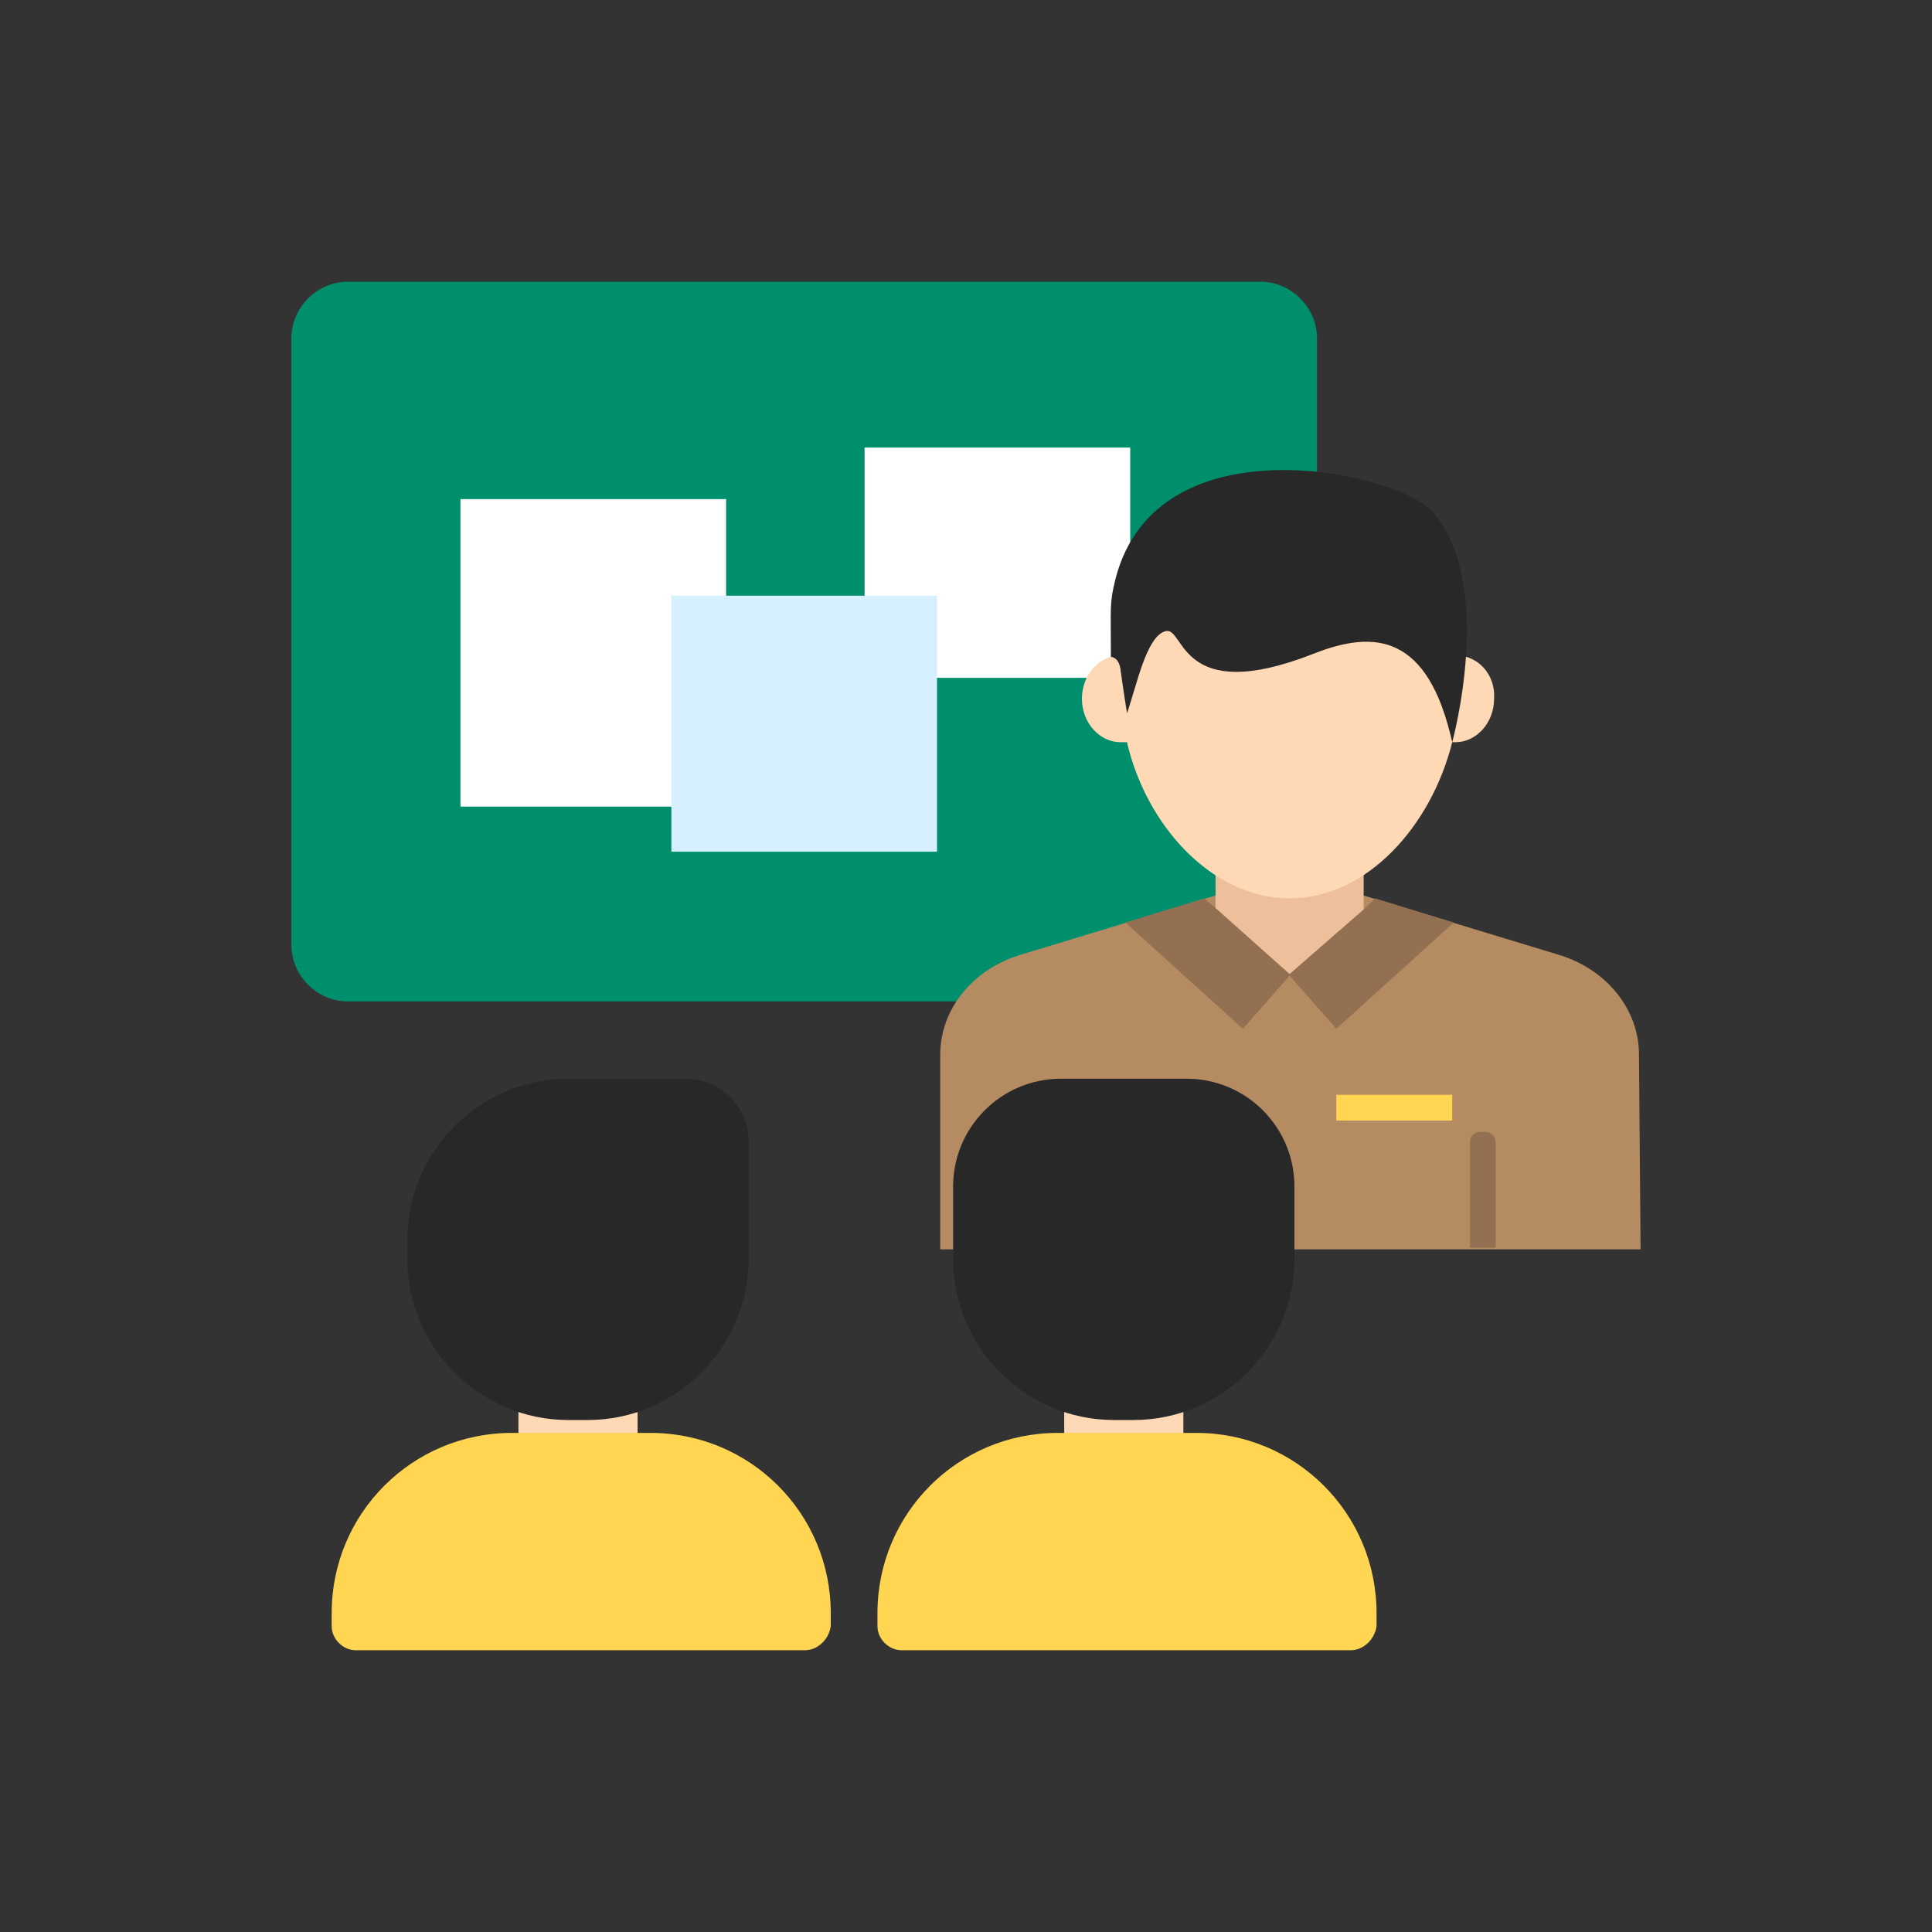 <?xml version="1.0" ?><svg id="Layer_1" style="enable-background:new 0 0 120 120;" version="1.1" viewBox="0 0 120 120" xml:space="preserve" xmlns="http://www.w3.org/2000/svg" xmlns:xlink="http://www.w3.org/1999/xlink"><rect x="0" y="0" width="120" height="120" fill="#333333" stroke="none"/><style type="text/css">
	.st0{fill:#008F6D;}
	.st1{fill:#FFFFFF;}
	.st2{fill:#D6F0FF;}
	.st3{fill:#B58B62;}
	.st4{fill:#FFD551;}
	.st5{fill:#EDBF9A;}
	.st6{fill:#937052;}
	.st7{fill:#FFD9B6;}
	.st8{fill:#282828;}
</style><g><path class="st0" d="M78.3,62.2H21.6c-1.9,0-3.5-1.6-3.5-3.5V21c0-1.9,1.6-3.5,3.5-3.5h56.7c1.9,0,3.5,1.6,3.5,3.5v37.8   C81.8,60.7,80.2,62.2,78.3,62.2z"/><rect class="st1" height="19.1" width="16.5" x="28.6" y="31"/><rect class="st1" height="14.3" width="16.5" x="53.7" y="27.8"/><rect class="st2" height="15.9" width="16.5" x="41.7" y="37"/><g><path class="st3" d="M101.9,77.6H58.4V65.5c0-2.8,2-5.3,5-6.2l12.5-3.8c2.8-0.9,5.7-0.9,8.4,0l12.5,3.8c3,0.9,5,3.4,5,6.2    L101.9,77.6L101.9,77.6z"/><rect class="st4" height="1.6" width="7.2" x="83" y="68"/><rect class="st5" height="12.8" width="9.2" x="75.5" y="47.8"/><g><path class="st6" d="M68.3,70.3H68c-0.3,0-0.6,0.3-0.6,0.6v6.6H69V71C68.9,70.6,68.7,70.3,68.3,70.3z"/><path class="st6" d="M92.2,70.3h-0.3c-0.3,0-0.6,0.3-0.6,0.6v6.6h1.6V71C92.9,70.6,92.6,70.3,92.2,70.3z"/><polygon class="st6" points="84.8,56.4 80.1,60.5 75.5,56.4 74.8,55.8 69.9,57.3 77.2,63.9 80.1,60.6 83,63.9 90.3,57.3      85.4,55.8    "/></g><path class="st7" d="M90.4,40.7C90.4,40.7,90.4,40.7,90.4,40.7c-1-5-5.2-8-10.3-8c-5.1,0-9.3,3-10.3,8c-0.1,0-0.1,0-0.2,0    c-1.3,0-2.4,1.2-2.4,2.7c0,1.5,1.1,2.7,2.4,2.7c0.1,0,0.3,0,0.4,0c1.2,5.2,5.3,9.7,10.1,9.7c4.8,0,8.8-4.5,10.1-9.7    c0.1,0,0.2,0,0.2,0c1.3,0,2.4-1.2,2.4-2.7C92.9,41.9,91.8,40.7,90.4,40.7z"/><path class="st8" d="M70,44.3c0.6-1.7,1.2-4.8,2.4-5.1c1.2-0.3,0.8,4.7,9.2,1.4c3.8-1.5,7.1-1.2,8.6,5.5c0,0,2.7-9.8-1.2-14.3    c-2.2-2.5-17.1-5.8-19.7,4.1c-0.4,1.6-0.3,1.7-0.3,4.9c0,0,0.5,0,0.6,0.8S70,44.3,70,44.3z"/></g><g><rect class="st7" height="10.3" width="7.4" x="32.2" y="81.3"/><path class="st7" d="M44.2,75.6C44.2,75.6,44.2,75.6,44.2,75.6c-0.8-4-4.2-6.4-8.3-6.4c-4.1,0-7.5,2.4-8.2,6.4c-0.1,0-0.1,0-0.2,0    c-1.1,0-2,1-2,2.2c0,1.2,0.9,2.2,2,2.2c0.1,0,0.2,0,0.3,0c1,4.1,4.2,7.8,8.1,7.8c3.9,0,7.1-3.6,8.1-7.7c0.1,0,0.1,0,0.2,0    c1.1,0,2-1,2-2.2C46.2,76.5,45.3,75.6,44.2,75.6z"/><path class="st4" d="M50,102.5H22.1c-0.8,0-1.5-0.7-1.5-1.5v-0.8c0-6.2,5-11.2,11.2-11.2h8.6c6.2,0,11.2,5,11.2,11.2v0.8    C51.5,101.8,50.8,102.5,50,102.5z"/><path class="st8" d="M35.3,88.2h1.2c5.5,0,10-4.5,10-10v-7.3c0-2.2-1.8-3.9-3.9-3.9h-7.3c-5.5,0-10,4.5-10,10v1.2    C25.3,83.7,29.8,88.2,35.3,88.2z"/></g><g><rect class="st7" height="10.3" width="7.4" x="66.1" y="81.3"/><path class="st7" d="M78.1,75.6C78.1,75.6,78.1,75.6,78.1,75.6c-0.8-4-4.2-6.4-8.3-6.4c-4.1,0-7.5,2.4-8.2,6.4c-0.1,0-0.1,0-0.2,0    c-1.1,0-2,1-2,2.2c0,1.2,0.9,2.2,2,2.2c0.1,0,0.2,0,0.3,0c1,4.1,4.2,7.8,8.1,7.8c3.9,0,7.1-3.6,8.1-7.7c0.1,0,0.1,0,0.2,0    c1.1,0,2-1,2-2.2C80.1,76.5,79.2,75.6,78.1,75.6z"/><path class="st4" d="M83.9,102.5H56c-0.8,0-1.5-0.7-1.5-1.5v-0.8c0-6.2,5-11.2,11.2-11.2h8.6c6.2,0,11.2,5,11.2,11.2v0.8    C85.4,101.8,84.7,102.5,83.9,102.5z"/><path class="st8" d="M69.2,88.2h1.2c5.5,0,10-4.5,10-10v-4.5c0-3.7-3-6.7-6.7-6.7h-7.8c-3.7,0-6.7,3-6.7,6.7v4.5    C59.2,83.7,63.7,88.2,69.2,88.2z"/></g></g></svg>
